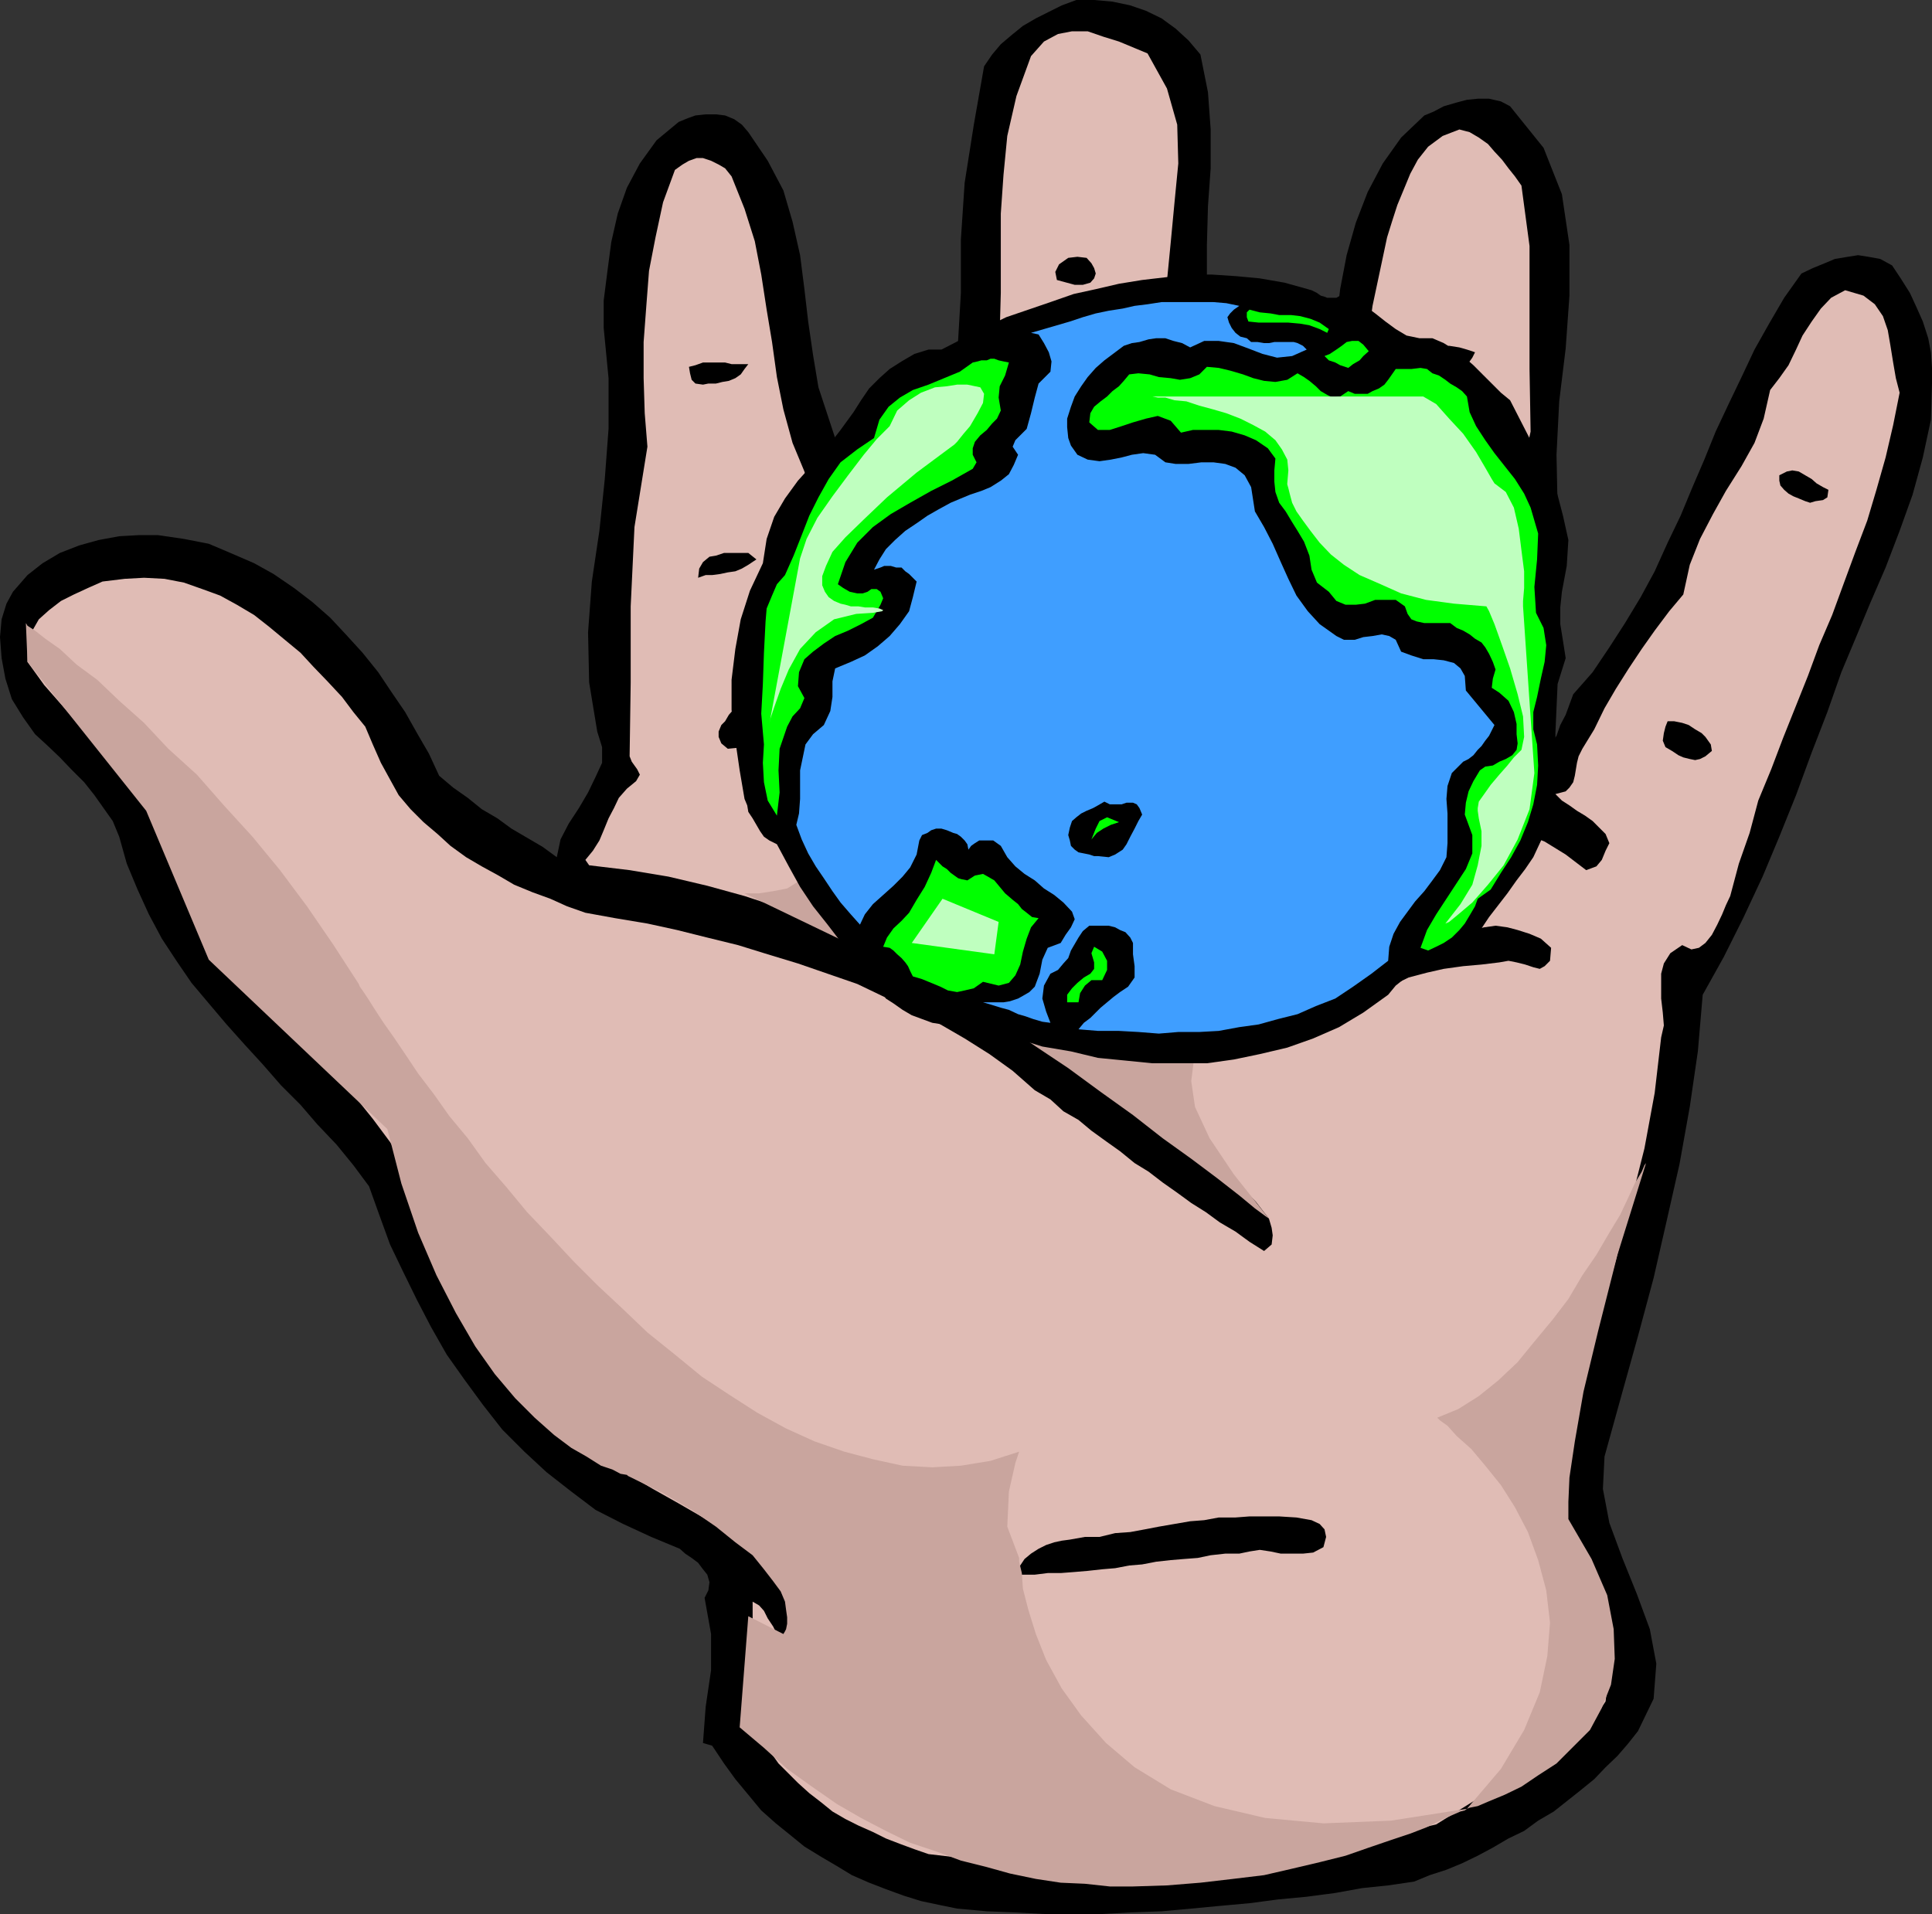 <svg xmlns="http://www.w3.org/2000/svg" width="358.098" height="354.801"><rect width="100%" height="100%" fill="#333333" stroke="none"/><path d="m262.098 348.8-4.801.7-4.797.5-5 .902-5.3.7-5.302.5-5.3.699-5.5.5-5.301.5-5.5.5-5.5.199-5.5.3H193.5l-5.602-.3-5-.2-5.5-.5-3.398-.698-3.3-.7-3.2-1-3.3-1.203-3.102-1.199-3.2-1.398-2.8-1.7-2.899-1.703-3.101-1.898-2.7-2.2-2.601-2.101-2.7-2.398-2.398-2.903-2.402-2.898-2.098-2.899-2.199-3.3-1.703-.5.5-6.7 1-6.8v-6.7l-1.2-6.703.7-1.398.203-1.5-.402-1.399-.801-1-.899-1.203-1.199-.898L127 288l-1-.898-5.3-2.2-5.2-2.402-5.102-2.598-4.5-3.402-4.601-3.598-4.098-3.8L93.098 265l-3.598-4.598-3.3-4.5-3.403-4.8L79.898 246l-2.601-5-2.598-5.3-2.402-5-2-5.5-1.899-5.298L65.5 216l-3.102-3.8-3.601-3.798-3.098-3.601-3.601-3.602-3.399-3.898-3.3-3.602L42 189.902 38.7 186l-3.2-3.8-2.8-4.098L30 174l-2.402-4.5-2.098-4.598-2-4.8-1.402-5-1.2-2.903-3.398-4.797L15.598 145l-2.399-2.398-2.101-2.2-2.2-2.101-2.398-2.2L4.297 133l-2.098-3.398L1 125.8.297 122 0 118.102l.297-3.301.902-2.899 1.2-2.203 2.699-3.097 2.8-2.2 3.2-1.902 3.601-1.398 3.598-1 3.8-.7L25.7 99.2h3.598l4.8.703 4.602.899 4 1.699 4.399 1.902 3.601 2L54.5 109l3.398 2.602L61.2 114.5l2.899 3.102 3.1 3.398 2.899 3.602 2.402 3.597L75.098 132l2.199 3.902L79.5 139.7l1.898 4.102L84 146l2.7 1.902L89.296 150l2.902 1.7 2.598 1.902 2.902 1.699 2.899 1.699 2.601 1.902.7-3.3 1.5-2.903 1.898-2.898 1.703-2.899 1.398-2.902 1.2-2.598V138.5l-.899-2.898-1.5-9.102-.199-9.3.7-9.4 1.398-9.398 1-9.601.699-9.301v-9.398l-.899-9.301v-5.102l.7-5.5.699-5.297 1.203-5.3 1.7-4.801 2.398-4.5L121.699 26l4.098-3.398 1.703-.7 1.398-.5 1.899-.203h1.902l1.7.203 1.699.7 1.402 1 1.2 1.398 3.597 5.3 2.902 5.5 1.7 5.802 1.398 6.199.8 6.3.7 6 .902 6.2 1 6 16.598 50.398-1.7 2.403.7.699 1 .5.902.199h1.899l1-.398 1-.301.699-.7-1-8.601v-8.7l.5-8.898 1.203-8.8 1.2-8.903 1.198-8.898.7-8.899.5-8.601v-9.899l.699-10.5 1.703-10.8 1.898-10.801 1.5-2.2L185.5 8.2l2-1.699 2.098-1.7L192 3.403l2.398-1.203 2.399-1.2 2.703-1h3.297l3.402.3 3.301.7 2.898 1 2.899 1.402 2.601 1.899 2.399 2.199 2.203 2.602 1.398 7 .5 6.898v7.2l-.5 7-.199 7.202v7.2l.7 7 1.898 6.898-.899 7.902-.3 7.5.3 7.7.5 7.398 1.2 7.402 1.402 7.5 1.7 7.399 2.097 7.199 2.402.7 3.598-7.2 2.703-7.398 1.398-7.903 1-7.898.7-8 .699-8.102 1-7.699 1.703-7.398.2-6 .698-6 1.2-6.301 1.699-6 2.203-5.7 2.797-5.3 3.402-4.801L264 21.402l1.7-.703 1.898-1L270 19l1.898-.5 2-.2H276l2.2.5 1.698.9 6.2 7.702L289.5 36l1.398 9.402v9.399l-.699 9.8L289 74.403l-.5 9.899.2 9.601-.7 5.5-.703 5.797-.7 5.203-.5 5.598-1.398 11-1.199 5.8-1.703 5.5 2.101 5 1.2-1.398 1.199-1.902 1-2 1.203-1.598.7-2 1-1.902.698-1.898.7-1.903 3.601-4.097 3.098-4.602 2.902-4.5 2.899-4.8 2.601-4.798 2.399-5.3 2.402-5 2.2-5.301 2.198-5.102L318 80l2.398-5.098 2.399-5 2.402-5.101L327.9 60l2.8-4.8 3.2-4.5 2.101-1 2.2-.9 1.898-.8 2.402-.398 1.898-.301 1.899.3L348.5 48l2.2 1.2 1.597 2.402L354 54.3l1.2 2.601 1.198 2.7 1 3.097.5 2.602.2 2.898v2.903l-.2 6.699-1.5 7-1.898 6.898-2.402 6.703-2.598 6.797-2.902 6.703-2.7 6.5-2.601 6.2-2.598 7.398-2.902 7.5-2.899 7.902-3.101 7.7-3.098 7.398-3.601 7.7-3.598 7.202-3.902 7-.899 10.5-1.5 10.297-1.902 10.602-2.399 10.601-2.398 10.5-2.902 10.797L300.5 258.8l-3.102 11.2-.3 6 1.199 6.3 2.402 6.5 2.7 6.7 2.398 6.5 1.203 6.402-.5 6.5-2.902 6-1.899 2.399-1.902 2.199-2.2 2.102-2.097 2.199-2.703 2.199-2.399 1.902-2.398 1.899-2.902 1.699-2.598 1.902-2.902 1.399-2.899 1.699-2.8 1.5-2.899 1.402-2.902 1.2-3.098 1-2.902 1.199"/><path fill="#e0bcb5" d="m266.2 338.2-6 1.402-5.802 1.5-5.699 1.199-5.8.898-5.801 1-6 .703-5.7.5-5.8.5-5.7.2h-17.8l-5.801-.5-6-.403-6.2-.797-6-.703-2.597-.898-2.703-1-2.598-1-2.402-1.2-2.7-1.199-2.398-1.203-2.402-1.398-2.098-1.7-2.199-1.699-2.102-1.902-1.699-1.7-1.902-1.898-1.7-2.402-1.699-2.098L139.7 320l-1.199-2.7.7-5.3.3-5v-10.098l1.2.7.898 1 .699 1.398 1 1.5.703 1.402 1 .7 1.2.3 1.698-1V300.5l-.3-2.098-.7-2.203L145.7 294l-1.199-1.898-1.402-1.903-1.7-1.699-1.898-1.398-4.602-2.903-4.601-2.898-4.5-2.602L121 276l-4.8-2.8-4.602-3.2-4.5-2.8-4.399-3.2-4.3-3.598-3.801-3.601-3.598-4-3.102-4.399-2.898-4.5-2.703-5.101-1.899-5.5-1.398-6-1.703-5.7-2.2-5.3-2.8-4.602-3.2-4.297-3.3-4.101-3.598-4.102-3.601-3.597L54.699 192l-3.8-3.8-3.801-3.598-3.399-3.801-3.402-4.102-3.098-4.297-2.402-4.8-2.098-5.102-1.5-5.7-2.402-5.3-3.098-4.598-3.402-4.3-3.598-3.801-3.601-3.899-3.301-3.8L8.199 127l-3.101-4.3v-3.098l.902-2.7 1.2-2.101 1.898-1.7 2.199-1.699 2.402-1.203L16.297 109 19 107.8l4.098-.5 3.601-.198 3.801.199 3.598.699 3.402 1.2 3.297 1.202 3.101 1.7 3.2 1.898 2.8 2.2 2.899 2.402L55.699 121l2.399 2.602 2.601 2.699 2.7 2.898L65.5 132l2.2 2.7 1.398 3.3 1.5 3.402 1.699 3.098 1.601 2.902 2.2 2.598 2.402 2.402 2.598 2.2L83.5 156.8l2.898 2.101 2.899 1.7 3.101 1.699 2.899 1.7 3.402 1.402 3.301 1.2 3.098 1.398 3.402 1.2 5.5 1 6 1 5.5 1.202 5.598 1.399 5.699 1.398 5.5 1.703 5.601 1.7 5.5 1.898 5.5 1.902 5 2.399 5.102 2.398 4.797 2.403 5 2.898 4.601 2.902 4.301 3.098 4.098 3.602 2.902 1.699 2.399 2.199 2.8 1.602 2.399 2 2.902 2.097 2.399 1.703 2.699 2.2 2.601 1.597 2.602 2 2.7 1.903 2.597 1.898 2.703 1.7 2.598 1.902L229 228.3l2.598 1.898 2.699 1.703 1.402-1.203.2-1.699-.2-1.398-.5-1.7-2.402-3.101-2.598-2.7-2.902-2.601-3.098-2.2-3.101-2.1-3.2-2.2-3.101-1.898-2.899-2.403-5.199-4.097-5.8-4.102-5.801-3.8-5.7-4.098-6-3.602-6.3-3.598-6.2-3.601-6.199-3.102-6.5-2.898-6.699-2.899-6.8-2.601-6.7-2.2-6.902-1.902-7.2-1.699-7.199-1.2-7.5-.898-.699-1 1.398-1.703 1.2-1.898.8-1.899.899-2.203 1-1.898.902-1.899 1.5-1.703 1.7-1.398.699-1.2-.5-1-1-1.402-.399-1 .2-13.699v-14.098l.699-14.703L120 82.801l-.5-6.2-.203-6.5v-6.699l.5-6.703.5-6.5L121.5 44l1.398-6.5 2.2-6 1.402-1 1.2-.7 1.398-.5h1.199l1.5.5 1.402.7 1.2.7 1.199 1.5 2.402 6 1.898 6 1.2 6.202 1 6.5 1 6 .902 6.5 1.2 6 1.698 6.2 2.2 5.3 1.601 5.297 2 5.5 1.598 5.301 1.703 5.3 1.5 5.2 2.797 10.602L157.5 126l-2.703 1-2.899 1.2-2.8 1-3.2.702-3.101.5-3.297.2h-3.203l-.399 1-.8.898-.7 1.2-.699.702-.5 1.2v1l.5 1.199 1.2 1L138 138.5l2.898-.5 3.102-.398 3.098-.5 3.199-.5 3.101-.7 2.899-.5 6.203-1 3.098-.402 2.902-.3 3.098-.5 3.101-.2 3.2-.2h3.3l3.098.2 3.601.7 3.602 1.5 3.598 2.1 3.902 1.9 3.598 1.5 3.601.202L209.5 140l2.898-3.2-.699-1.6-1.402-1-1.5-.7-1.899-.7-1.699-.5-1.902-.3-1.7-.7-1.398-1.198-2.699-.903-2.602-1L192.5 127l-2.203-1-2.399-.898-2.398-.5-2.602-.2-2.898.2.5-6.7V104.2l.2-7 .5-6.898.5-6.7 1.198-7.199 1.7-7 .699-7.703.203-7.398V39.6l.5-7.199.7-7.203 1.698-7.398 2.7-7.399L193.5 7.7l2.598-1.398 2.601-.5h2.899l2.902 1 2.898.898 2.899 1.203 2.402 1 3.598 6.5 1.902 6.7.2 7.199-.7 7.199-.699 7.402-.703 7.2.402 7.5 2 6.699-1 9.101v8.899l.7 8.898 1.199 9.102 1.5 8.898 1.902 8.602 1.7 8.898 1.898 8.602-.7.3-.8.2h-1.899l-.902.199-.797.3-.703.7-.2 1.2-.699 1.702v1.2l.7.699.902.699 1.2.5 1 .7 1 1 .698.902 4.5 1.5 4.602.898 4.598.5 4.5.3 4.601.2h13.2l4.101.2 4.5.3 4.098.7 4.101.702 4.098 1.5 4 1.598 3.902 2.402 3.801 2.899 1.898-.7 1-1.199.7-1.703.699-1.398-.7-1.7-1.199-1.199-1.199-1.203-1.402-1-1.5-.898-1.399-1-1.398-.899-1.203-1.203 1.902-.5.7-.699.699-1 .3-1.2.399-2.398.3-1.203.7-1.398 2.203-3.602 1.898-3.898 2.102-3.602 2.398-3.797 2.399-3.601 2.402-3.399 2.7-3.601L312 110.2l1.2-5.5 1.898-4.797 2.402-4.601L319.898 91l2.899-4.598 2.402-4.3 1.7-4.5 1.199-5.301 1.699-2.2L331.5 67.7l1.398-2.898 1.2-2.602 1.699-2.597L337.5 57.2l1.898-2L342 53.801l3.398 1 2.102 1.601 1.5 2.2.898 2.597.5 2.903.5 3.097.5 2.903.7 2.699-1.2 6-1.398 6-1.703 6-1.7 5.699-2.199 5.8-2.101 5.7-2.2 6-2.398 5.602-2.101 5.699-2.399 6-2.199 5.5-2.203 5.8-2.399 5.801-1.601 6-2 5.7-1.598 6-.8 1.699-.7 1.699-.902 1.902-1 1.899-1.2 1.5-1.199.898-1.398.301-1.703-.8-2.2 1.5-1.199 1.902-.5 1.898v4.602l.301 2.597.2 2.403-.5 2.199-1.2 10.3-1.902 10.301-2.598 10.297-2.699 10.403-2.8 10-2.903 10.097-2.899 9.602-2.199 9.601-.199 6.297 1.7 6 2.398 6.203 2.601 6.2 2.399 6 .699 6-.7 5.8-3.597 5.5-27.8 17.297"/><path d="m335.5 93.2-.902-.298-1.2-.5-1-.402-.898-.5-.8-.7-.7-.8-.203-.898v-1l1.402-.7 1-.203 1.2.203 2.398 1.399.902.8 1.2.7 1 .5-.2 1.398-.8.5-1.399.203-1 .297M308.7 138.5l-.5-1.2.198-1.398.301-1.203.399-1h1.199l1.5.301 1.203.402 1.2.797 1.198.703.7.7 1 1.398.199 1.2-1.2 1-1 .5-.898.202-1-.203-1.199-.297-.902-.402-1.2-.8-1.199-.7m-30.801 39.902-3.3.399-3.399.3-3.601.5-3.098.7-3.402.898-3.098 1.5-2.402 1.703-2.399 2.399h-5.5l-5.3-.5-5.301-1-5-1.2-4.801-1.902-4.797-1.699-4.8-2.398-4.302-2.403-4.601-2.597-4.5-2.403L199.5 168l-4.602-2.398-4.601-2.403-4.797-2.097-5-2.2-5-1.402-8.703-.7v-1.698l.3-1.2.7-1 1.402-.703 1.2-.699 1.5-.3 1.199-.4h1.402l4.797.9 4.601 1.702 4.301 1.7L192.5 157l4.297 2.2 3.902 2.1 4.301 2.4 3.797 2.402 4.101 2.398 4.102 2.402 4.297 1.899 4.3 2 4.301 1.898 4.602 1.403 5 1 4.797.699 1-.7.703-.699 1.2-.8 1.198-.2 1-.5h6l2.102-.203 2.2-.5 2.198-.699 2.102-.7 2.2-.8 2.097-.7 2.402-.5 2.2-.398 2.199-.5 2.101-.3 2.2.3 1.898.5 2.203.7 2.098.898 1.902 1.7-.203 2.402-1 1-.899.5-1.199-.301-1.5-.5-1.601-.399-1.5-.3-1.7.3M229.7 288h-2.602l-2.7.3-2.398.5-2.602.2-2.398.2-2.703.3-2.598.5-2.402.2-2.598.5-2.402.202-2.7.297-2.398.203-2.601.2h-2.399l-2.402.3h-2.399l-.699-.3.399-1.403.8-1.199 1.2-1 1.402-.898 1.398-.7 1.5-.5 1.399-.3 1.5-.2 2.8-.5h2.7l2.902-.703L209.5 284l2.7-.5 2.597-.5 2.902-.5 2.899-.5 2.601-.2 2.7-.5H229l2.598-.198h5.5l3.199.199 2.8.5 1.5.699.903 1 .297 1.402-.5 1.899-1.899 1-1.898.199h-4.102l-1.898-.398-2-.301-1.902.3-1.899.399"/><path fill="#e0bcb5" d="m274.598 142.602-2.899-.2-2.601-.3H264l-2.602.3H258.7l-2.402.2h-13.2l-2.398-.2-2.601-.5-2.598-.3-2.902-.7 8.101-10.8L246 118.8l3.098-12 1.699-12 1-12.899.902-12.703 1.7-12.5L257.097 44l.902-2.898L259 38l1.2-2.898 1.198-2.903 1.399-2.597 1.902-2.403 2.7-2L270.5 24l1.898.5 1.7 1 1.699 1.2L277 28.101l1.398 1.5 1.2 1.597 1.199 1.5L282 34.402l1.5 11.2v22.8L283.7 80l-1.7 7.902-.703 7.7-.7 7.898-.3 7.7-.399 7.6-1.199 8-1.699 7.602-2.402 8.2"/><path d="m259.2 107.102.3-1.2.7-.703.698-.5 1.2-.5 1-.199 1.199-.3h2.101l.5.702.5.797.2.703-.5.7-.899.699h-2.902l-1-.2-1.2-.3h-.898l-1 .3m7.699-38.199-2.398-.5-.203-1.601.402-1.2 1-.8 1.399-.399 1.5-.3 1.902.3 1.398.399 1.5.5-.5 1-.5.699-.898.7-.8.702-.7.297-.902.203h-2.2m-76.3 27.398-.301-3.1.8-1.7L192.7 90l2.2-.7 2.398-.5 2.601-.698 2.2-.7 1.902-1 1.5.297 1.398.5 1.2.903.5 1.5-1.9 1.398-2 1-2.101.7-2.399.5-2.402.702-2.399.5-2.398.7-2.402 1.199M199.2 52.8l-3.302-.898-.3-1.5.699-1.402L198 47.8l1.7-.198 1.698.199.899 1 .5.898.3 1-.3.903-.7.8-1.398.399h-1.5m-69.801 54.301.2-1.7.699-1.203 1.203-1 1.2-.199 1.5-.5h4.5l1.5 1.2-1.5 1-1.2.702-1.203.5-1.399.2-1.398.3-1.5.2h-1.203l-1.399.5m.899-35.802-1.399-.198-.699-.7-.3-1.203-.2-1.199 1.2-.3 1.398-.5h4.101l1.2.3h3.101l-.699.902-.703 1-1 .7-1.2.5-1.199.199-1.199.3h-1.402l-1 .2"/><path fill="#c9a59e" d="m4.797 115.5.3.5 1.403.902 1.898 1.5 2.7 1.899 3.101 2.898L18 126l4.098 3.902L26.699 134l4.5 4.8 5.301 4.802 5 5.699 5.297 5.8 5.101 6.2 5 6.699 4.801 7 4.801 7.402.2.5.5.7 1 1.5L69.397 187l1.7 2.602L73 192.3l2.098 3.101L77.5 199l2.898 3.8 2.899 4.102L86.699 211 90 215.602l3.898 4.5 3.801 4.597 4.301 4.5 4.297 4.602 4.601 4.601 4.602 4.297L120 247l5.098 4.102 5 4.097 5 3.301 5.3 3.402 5.301 2.899 5.301 2.398 5.5 1.903 5.297 1.398 5.5 1.2 5.5.3 5.3-.3 5.5-.9 5.301-1.698-.699 2.097L187 276.5l-.3 6.5 2.198 5.8v.7l.5 2.102.2 2.898 1 3.902 1.402 4.5 1.898 4.797 2.899 5.301 3.601 5 4.602 5.102 5.297 4.5 6.703 4.097 8.098 3.102L234.5 337l10.797 1 12.5-.5 14.101-2.2-.398.302-.8.199-1.602.699-2.2 1-2.398 1.2-3.102 1.202-3.601 1.2-4.098 1.398-4.3 1.5-4.801 1.2-5.098 1.202-5.203 1.2-5.797.699-6 .699-6.203.5-6.297.2h-4.3l-4.602-.5-4.5-.2-4.598-.7-4.8-1-4.302-1.198-4.8-1.2-4.598-1.703-4.8-1.597-4.5-2.2-4.602-2.402-4.5-2.598-4.598-3.203-4.602-3.297-4.3-3.902-4.5-3.8 1.601-20.598 6.5 3.3.301-.5.2-.402.198-1v-1.2l-.199-1.398-.199-1.5-.8-1.902-1.403-1.898-1.7-2.2-2.097-2.601-3.203-2.399-3.598-2.902-4.5-3.098-5.3-3.101-6.5-3.2-.2-.199L115 273.2l-1.5-.797-2.102-.703-2.698-1.7-2.8-1.598-3.2-2.402-3.601-3.2-3.598-3.6-3.8-4.5-3.602-5.098-3.598-6.2-3.602-7L77.5 228.5l-3.102-9.098-2.601-10.101-33.098-31.399-11.601-27.601-22-27.602-.301-7.199m143.101 40.102h.399l.8-.301 1.602-.2h8l3.598.5 4.3.7 4.801 1.199 5 1.402 5.801 1.7 6 2.597 6.5 3.203 6.899 3.598 7.5 4.5 7.601 5.3H217l.898.2 1.2.5 2.199.7 2.203.8 2.398.7 2.801.902 2.899.8 3.101.7 3.2.699 3.101.699 2.898.3 2.602.4h4.797l1.902-.4h-.699l-1.902-.3H241l-4.3.5-4.102 1-3.598 1.2-3.602 1.6-2.398 2.4-1.703 3.202-.5 4 .703 4.797 2.7 5.801 4.5 6.7 6.5 8.202-.7-.5-1.902-1.402-2.899-2.398-4.101-3.2-4.801-3.601L215.5 211l-5.5-4.3-6-4.298-6-4.402-6-4-5.703-3.898-5.098-3.602-4.8-2.898-4.102-2.403L169.5 180l-2-.2-29.5-14.198h2.7l2.597-.403 2.601-.5 2.399-1.5 1.5-1.597v-2.7l-1.899-3.3"/><path fill="#c9a59e" d="m305.098 215.602-.301.398-.5 1.2-1.2 2-1.199 2.6-1.601 3.4-2 3.3-2.399 4.102-2.601 3.8-2.598 4.399-2.902 3.8-3.399 4.098-3.101 3.801-3.598 3.402-3.601 2.899-3.801 2.398-3.899 1.602.5.5 1.399 1 1.703 1.898 2.7 2.403 2.597 3.097 2.902 3.602 2.598 4.101 2.402 4.598 1.899 5.2 1.5 5.6.699 6-.5 6.2-1.399 6.7-2.898 7-4.3 7.202-6.302 7.399.5-.2 1.5-.3 2.102-.899 2.898-1.203 3.102-1.5 3.098-2.097 3.402-2.2 3.098-3.101 3.101-3.102 2.2-4.097 1.699-4.301.699-4.801-.2-5.5-1.199-6.3L295 289l-4.3-7.398v-3.2l.198-4.5 1-6.703L293.5 258l2.7-11.2 3.597-14.198 5.3-17"/><path d="m271.2 176.402-1.7 1.2-1.902 1-1.899.699-1.699.5-1.902.699-1.899 1-1.5 1.2-1.402 1.702-4.598 3.297-4.5 2.703-4.8 2.098-4.801 1.7-5.098 1.202-4.8 1-5 .7h-10.102l-5-.5-5.098-.5-5-1.2-5.3-.902-4.802-1.5-4.8-1.398-5-1.7-1.899.5h-2l-1.902-.3-1.899-.7L169 188.2l-1.703-1-1.7-1.199-1.398-.898-2.699-3.903-2.602-3.097L156 174.8l-2.602-3.399L150.7 168l-2.402-3.598-2.098-3.8-2.2-4.102-1.402-.7-1-.698-.7-1-.699-1.2-.699-1.203-.8-1.199-.2-1.2-.5-1.198-.902-5.301-.801-5.5-.7-5.7V126l.7-5.7 1-5.5 1.703-5.3 2.398-5.098.7-4.5 1.402-4.101 2-3.399 2.398-3.3L150.7 86l2.7-3.2 2.398-3.1 2.402-3.298 1.399-2.203 1.5-2.199L163 70.102l1.898-1.7 2.2-1.402 2.402-1.398 2.598-.801h2.402l4.098-2.102 3.8-1.898 4.102-2 4.098-1.399L194.699 56 199 54.5l4.098-.898 4.3-1 4.301-.7 4.301-.5 4.297-.5h4.402l4.5.297 4.301.403 4.598.8 4.3 1.2.7.199 1 .5.699.5.703.199.5.2h1.7l.698-.4 2.399.7L253 56.7l1.898 1.402 1.899 1.5L258.699 61l2 1.2 2.399.5h2.402l2.098.902L269.5 64.8l2 1.5 1.598 1.398 1.699 1.703 1.703 1.7 1.7 1.699 1.698 1.398L282 78.301l2.2 4.3 2.097 4.098L288.5 91l1.2 4.602 1 4.5-.302 4.8-.898 4.797-.3 2.903v3.097l.5 3.102.5 3.199-1.5 4.8-.2 4.5-.203 4.602v9.297l-.5 4.801-1.5 4.402-2.098 4.5-1.5 2.2-1.601 2.097-1.7 2.403L276 170l-1.402 2.102-1.7 2.199-1.699 2.101"/><path fill="#0f0" d="m273.898 166.602-.5 1.398-1 1.7-.898 1.5-1 1.202-1.402 1.399-1.5 1-1.399.699-1.5.7-1.402-.5 1.203-3.298 1.7-2.902 1.898-2.898 1.902-2.903 1.7-2.597 1.198-2.903v-3.398L271.5 151l.2-2.2.5-2.1.898-1.9 1.199-2 1-.698 1.402-.2 1.2-.703 1.199-.5 1.199-.699.8-1 .2-1.2-.2-1.698v-1.903l-.5-2.199-1-2.098-1.699-1.5-1.398-.902.2-1.7.5-1.698-.5-1.403-.7-1.5-.703-1.199-.7-.898-1.199-.7-1-.8-1.199-.7-1.199-.5-1.203-.902H264l-1.402-.3-1-.4-.7-1-.5-1.398-1.699-1.203h-3.8l-1.899.703-1.703.2h-1.899l-1.699-.7-1.402-1.703-2.2-1.699-1-2.398L242.7 103l-1-2.598-1.199-2-1-1.601-1.203-2-1.2-1.602-.699-2-.199-1.898v-2.102l.2-2.199-1.4-1.898-2.203-1.5-2.098-.903-2.402-.699-2.399-.3h-4.8l-2.2.5L217 78l-2.402-.898-2.2.5L210 78.3l-2.102.699-2.199.7H203.5l-1.602-1.4.2-1.698.699-1.2 1.203-1 1.2-.902 1-1 1.198-.898.899-1 1-1.2L211 69.2l2.098.203 1.699.5 2.203.2 1.7.3 1.898-.3 1.699-.7L223.699 68l2.2.2 2.101.5 2.398.702 1.899.7 2 .5 2.101.199 2.2-.399L240.5 69.2l1.2.703 1 .7 1.198 1 .899.898 1.203.7 1 .5 1.398-.2 1.5-1 1.2.5h2.402l.898-.5 1.2-.5 1-.7.699-.898.703-1 .7-1h2.898l1.699-.203 1.203.203 1 .797 1.2.403 1.198.8.899.7L270 71.8l1 .699.898 1 .5 2.902 1.2 2.598 1.699 2.602L277 84l1.898 2.402 1.899 2.399L282.5 91.5l1.2 2.602 1.398 4.8-.2 4.797-.5 5.102.301 4.8 1.399 2.801.5 3.2-.301 3.097-.7 3.102-.699 3.398L284.2 132v3.2l.7 2.8.199 3.902-.2 3.598-.699 3.602-1 3.3-1.402 3.399-1.7 3.101-1.898 2.899-1.902 3.101-2.399 1.7"/><path fill="#3f9eff" d="m271.2 141.2-2.102 2.1-.801 2.4-.2 2.402.2 2.699v5.5l-.2 2.601-1.199 2.399-1.398 1.898-1.5 2-1.703 1.903-1.399 1.898-1.398 1.902-1.203 2.2-.797 2.398-.203 2.602-3.098 2.398-3.402 2.402-3.297 2.2-3.602 1.398-3.398 1.5-3.602.902-3.601 1-3.598.5-3.8.7-3.602.199h-3.899l-3.601.3-3.797-.3-3.602-.2H203.5l-3.602-.3 1-1.2 1.2-.902 1-1 .902-.898 2.398-2 1.2-.899 1.5-1 1.199-1.703v-2.097l-.297-2.2v-2.101l-.5-1-.902-1-1-.399-.899-.5-1.199-.3h-3.602l-1.199 1-.8 1.199-1.399 2.398-.5 1.403-.902 1-1 1.199-1.399.699-1.199 2.2-.3 2.402.698 2.398.801 2.102-1.5-.2-1.699-.5-1.402-.5-1.399-.402-1.699-.8-1.5-.4-1.602-.5-1.699-.5H186l1.2-.198 1.5-.5.898-.5 1.199-.7 1-1 .902-2.402.5-2.598 1-2.203 2.399-.898.902-1.5 1-1.399.7-1.5-.5-1.402-1.602-1.7-1.7-1.398-1.898-1.203-1.703-1.5-1.899-1.199-1.699-1.398-1.5-1.7-1.199-2.101-.703-.5-.7-.5H181.5l-.8.5-.7.5-.5.699-.203-1-.5-.7-.7-.698-.699-.5-.699-.2-1.199-.5-1-.3h-1l-.902.3-.7.5-1 .399-.5 1-.5 2.601-1.199 2.399-1.402 1.699-1.7 1.7-1.898 1.702-1.902 1.7-1.5 1.898-.899 1.902-1.699-1.902-1.902-2.2-1.5-2.1-1.598-2.4-1.5-2.198-1.402-2.403-1.2-2.597-1-2.7.5-2.101.2-2.7v-5.3l.5-2.399.5-2.402 1.402-1.898 2-1.7 1.2-2.601.398-2.602v-2.898l.5-2.399 2.902-1.203 2.598-1.199 2.402-1.7 2.2-1.898 1.898-2.203 1.703-2.398.7-2.602.698-2.898-1.398-1.399-.703-.5-.7-.703h-1l-1-.297h-1.199l-.699.297-1.199.403 1-1.903 1.2-1.898 1.698-1.7 1.899-1.699L169.898 97l2-1.398 2.102-1.2 2.2-1.203 1.898-.797 1.699-.703 2.101-.699 1.7-.7 1.902-1.198 1.5-1.2.898-1.703.801-1.898-1-1.5.5-1.2 1.2-1.199.898-.902.8-2.898.7-2.903.703-2.597 2.2-2.2.198-1.902-.5-1.7-.898-1.698-1-1.602-1.402-.3 2.402-.7 4.797-1.398 2.402-.801 2.399-.7 2.402-.5 2.598-.402 2.199-.5 2.402-.297 2.598-.402h9.601l2.399.2 2.402.5-1 .702-.699.7-.5.699.297 1 .5 1 .703.898.898.703 1.2.297.8.703h1.2l1.199.2h.902l1-.2h3.598l.703.2 1 .5.7.699L239.5 66l-2.8.3-2.7-.698-2.602-1-2.699-1-2.8-.403h-2.7l-2.601 1.203-1.5-.8-1.598-.403-1.5-.5h-1.703l-1.399.203-1.699.5-1.402.2-1.5.5-1.598 1.199-2 1.5-1.601 1.398-1.5 1.703-1.2 1.7L199.2 73.5l-.699 1.902-.703 2.2v1.597l.203 2 .5 1.403 1.2 1.699 1.898.898 2.199.301 2.101-.3 2-.4 1.899-.5 2.101-.3 2.2.3L216 85.7l1.898.3h2.399l2.402-.3h2.2l2.199.3 1.902.7 1.7 1.402 1.198 2.199.7 4.5 1.699 2.898 1.601 3.102 1.5 3.398 1.399 3.102 1.5 3.101 2.101 2.899 2.2 2.398 3.101 2.203 1.399.7h2l1.601-.5 1.7-.2 1.699-.3 1.402.3 1.2.7 1 2.199 1.898.699 2.199.7h1.902l1.899.202 1.902.5 1.2 1 .8 1.399.2 2.699 5.3 6.402-1 2-.703.899-.7 1-.699.699-.8 1-.899.7-1 .5"/><path fill="#0f0" d="m249.898 68.2-1.5-.5-.898-.5-1.203-.4-.797-.8 1-.398 1.2-.801 1-.7.898-.699 1-.203h1.199l.902.703 1 1.2-1 .898-.699.8-1.203.7-.899.7M246 61.7l-1.402-.7-1.899-.7L241 60l-2.203-.2h-5.5l-1.899-.198-.3-.801v-.899l.5-.5 1.902.5 2 .2 1.598.3h2.199l1.703.2 1.898.5 1.7.699L246.297 61l-.297.7m-46.102 124.1h-2.101v-1.398l.902-1.203 1-1 1.2-1 1.199-.699.699-.898v-1.2l-.5-1.703.5-1.199 1.5.902.902 1.7v1.699l-.902 1.898h-2l-1.2 1-.898 1.403-.3 1.699"/><path d="M203.5 158.7h-.703l-.899-.298-1-.203-1-.199-.699-.5-.699-.7-.203-1-.297-1 .297-1.398.402-1.203.801-.699.898-.7 1-.5 1.2-.5.902-.5 1.2-.698 1 .5h2.198l.899-.301H210l.7.3.5.7.5 1.199-.7 1.2-.703 1.402-.797 1.5-.703 1.398-.7 1-1.398.902-1.199.5-2-.203"/><path fill="#0f0" d="m202.297 155.602.8-2 .7-1.403 1.402-.699 2.2.902-1.5.5-1.399.7-1.203.8-1 1.2M182.2 182l-1.7 1.2-1.703.402-1.399.3-1.699-.3-1.402-.7-1.7-.703-1.699-.699-1.699-.5-.5-1-.402-.898-.5-.7-.7-.8-.8-.7-.7-.703-.699-.5-1.199-.199.7-1.7 1.199-1.698 1.5-1.403 1.402-1.5 1.398-2.398 1.5-2.399 1.2-2.601.902-2.399 1.2 1.2.8.5.7.699 1.398 1 .699.199 1 .2 1.402-.9 1.5-.3.899.5 1.199.7 1 1.202 1 1.2 1.402 1.199 1 .8.7.899.898.7 1 .8 1.203.2-1.402 1.702-.801 2.098-.7 2.402-.5 2.399-.898 2-1.199 1.398-1.902.5-2.899-.699M181 85.7l-.703 1.202-3.899 2.2-3.8 1.898-3.899 2.2-3.601 2.1-3.301 2.4-2.899 2.902-2.199 3.597-1.402 4.102 1 .699 1.203.7 1.398.3h1l.899-.3.703-.5h1l.7.5.5 1.202-.5 1.2-.7 1.199-.703 1.199-2.2 1.2-2.398 1.202-2.402 1-2.098 1.399-2 1.5-1.601 1.398-1 2.403-.2 2.597 1.2 2.203-.801 1.899-1.399 1.5-1 1.898-1.398 4.102-.203 4 .203 4.101-.5 4.297-1.703-2.797-.7-3.402-.199-3.598.2-3.402-.5-5.7.3-5.5.2-5.8.3-5.8.2-2.4 1-2.398.902-2.101 1.5-1.7 1.598-3.601 1.5-3.8L150 95.601l1.7-3.403 1.898-3.398 2.199-3.102 3.101-2.398L162 81.199l1-3.398 1.7-2.399 2.097-1.703 2.402-1.398 2.899-1L175 70.1l2.898-1.199 2.399-1.703.902-.199.7-.2h1l.699-.3h.699l.8.3.903.2 1 .2-.703 2.402-1 2-.2 2.097.403 2.403-.703 1.5-.899.898-1 1.2-1.199 1-1 1.202-.402 1.2V84.3l.703 1.398"/><path fill="#bfffbf" d="m176.898 82.402.5-.5 1.2-1.5L179.797 79l1.402-2.398 1-1.903.2-1.699-.7-1.2-2.402-.5h-1.899l-1.898.302-2.203.199-2.598 1-2.199 1.398-2.203 1.903L164.898 79l-.699.7-1.699 1.702-2.402 2.899-2.899 3.8L154.297 92l-2.797 4-2 3.902-1.203 3.598-5.7 30.7.2-1 .703-2.098 1.2-3.403 1.5-3.597 2.097-3.801 2.902-3.102 3.399-2.398 4.101-1 3.098-.2 1.703-.3.2-.2-.7-.3-1.203-.2h-1.5l-1.2-.199H157.7l-1-.3-.902-.2-1.2-.5-1-.703-.699-1-.5-1.199v-1.7l.7-1.898 1.199-2.601 2.402-2.7 3.399-3.3 4.3-4.102 5.5-4.597 7-5.2m36.499-8.902h.2l1 .2H216l1.7.5 2.198.202 2.399.797 2.601.703 2.399.7 2.601 1 2.399 1.199L234.5 80l1.898 1.602 1.2 1.699 1 1.898.199 2-.2 2.403v.199l.2.699.3 1.2.403 1.5.797 1.6 1.203 1.7 1.398 1.902 1.7 2.2 2.101 2.199 2.399 1.898 2.902 1.903 3.898 1.699L259.7 110l4.598 1.2 5.203.702 6 .5.5.899 1 2.398 1.398 3.903 1.5 4.3 1.399 4.797 1 4.102.203 3.8L282 139l-1.402 1.402-1.2 1.5-1.5 1.7-1.601 1.898-1.2 1.7-1 1.402-.199 1.199v.5l.2 1.398.5 2.403v2.699l-.7 3.601-1 3.598-2.199 3.602-2.8 3.597.699-.297 1.699-1.402 2.601-2.2 2.899-3.3 2.902-3.598 2.598-4.8L283.5 150l.898-6.7-2.101-30.898v-1L282.5 109v-3.098L282 102l-.5-4-.902-3.898-1.5-2.903L277 89.602l-.5-.801-1.203-2.102-1.7-2.898-2.398-3.399-2.601-2.8-2.399-2.7-2.402-1.402h-50.399M169 174.8l5.7-8.198 10.398 4.3-.801 6L169 174.801"/></svg>
